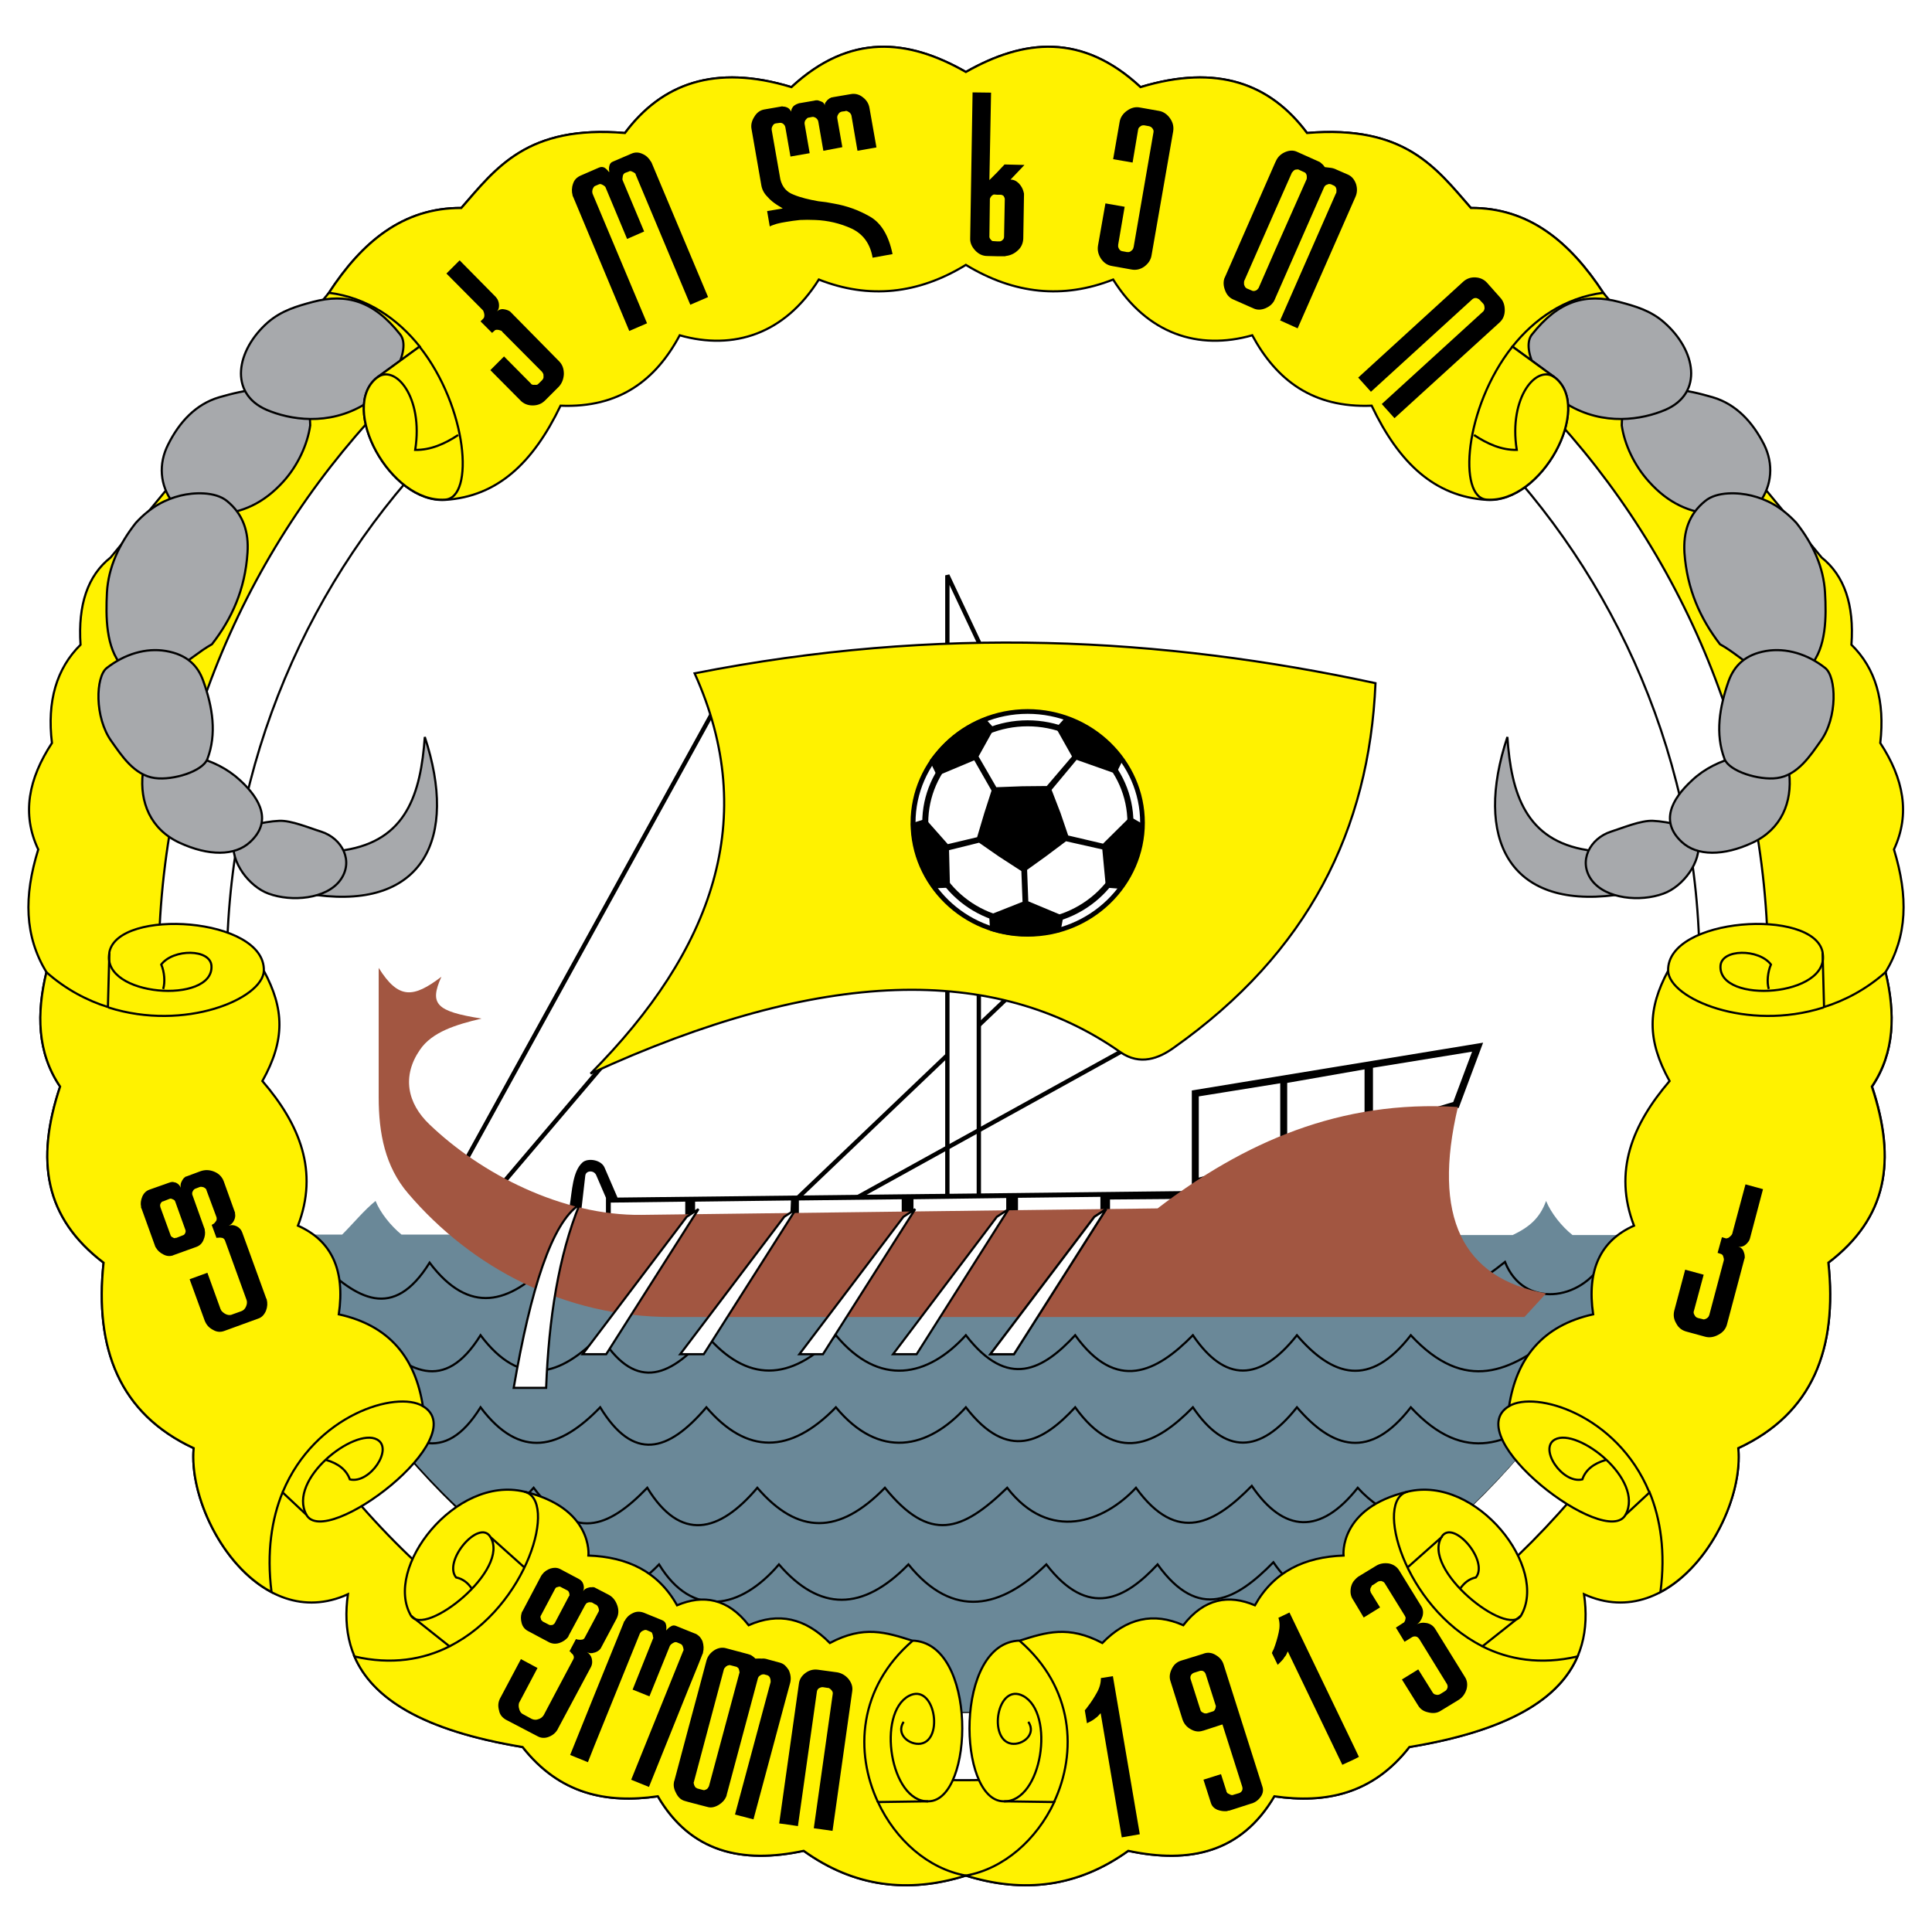 <?xml version="1.0" encoding="utf-8"?>
<!-- Generator: Adobe Illustrator 13.0.0, SVG Export Plug-In . SVG Version: 6.00 Build 14948)  -->
<!DOCTYPE svg PUBLIC "-//W3C//DTD SVG 1.0//EN" "http://www.w3.org/TR/2001/REC-SVG-20010904/DTD/svg10.dtd">
<svg version="1.0" id="Layer_1" xmlns="http://www.w3.org/2000/svg" xmlns:xlink="http://www.w3.org/1999/xlink" x="0px" y="0px"
	 width="192.756px" height="192.756px" viewBox="0 0 192.756 192.756" enable-background="new 0 0 192.756 192.756"
	 xml:space="preserve">
<g>
	<polygon fill-rule="evenodd" clip-rule="evenodd" fill="#FFFFFF" points="0,0 192.756,0 192.756,192.756 0,192.756 0,0 	"/>
	
		<path fill-rule="evenodd" clip-rule="evenodd" fill="#FFF200" stroke="#000000" stroke-width="0.216" stroke-miterlimit="2.613" d="
		M96.364,187.127c5.752,1.797,11.17,1.15,16.203-2.469c6.185,1.318,11.29,0.143,14.574-5.441c5.129,0.742,9.804-0.217,13.472-4.914
		c14.598-2.422,18.457-8.102,17.426-15.246c8.869,4.051,16.036-7.742,15.389-14.574c7.431-3.451,9.9-9.947,8.989-18.504
		c5.873-4.482,6.808-10.164,4.362-17.57c2.277-3.404,2.325-7.312,1.343-11.411c2.181-3.619,2.277-7.526,0.839-12.249
		c1.653-3.548,0.958-7.071-1.366-10.619c0.479-4.171-0.456-7.431-2.877-9.805c0.288-4.002-0.719-6.903-2.972-8.701l-21.789-26.416
		c-3.308-5.034-7.383-8.485-13.208-8.461c-3.476-3.979-6.567-8.294-16.348-7.479c-3.667-4.914-8.94-6.903-16.611-4.578
		c-5.801-5.394-11.602-4.818-17.426-1.51c-5.777-3.308-11.578-3.883-17.403,1.51c-7.646-2.325-12.944-0.335-16.611,4.578
		c-9.756-0.815-12.848,3.5-16.324,7.479c-5.849-0.024-9.923,3.428-13.208,8.461L11.03,55.625c-2.277,1.798-3.26,4.698-2.996,8.701
		c-2.397,2.374-3.356,5.634-2.852,9.805c-2.325,3.547-3.045,7.071-1.367,10.619c-1.462,4.722-1.366,8.629,0.815,12.249
		c-0.983,4.098-0.935,8.006,1.366,11.411c-2.469,7.406-1.534,13.088,4.338,17.57c-0.911,8.557,1.583,15.053,8.989,18.504
		c-0.647,6.832,6.52,18.625,15.389,14.574c-1.007,7.145,2.853,12.824,17.426,15.246c3.692,4.697,8.366,5.656,13.496,4.914
		c3.26,5.584,8.39,6.76,14.55,5.441C85.218,188.277,90.635,188.924,96.364,187.127L96.364,187.127z"/>
	
		<path fill-rule="evenodd" clip-rule="evenodd" fill="#FFFFFF" stroke="#000000" stroke-width="0.216" stroke-miterlimit="2.613" d="
		M96.1,15.475c44.225,0,80.3,36.435,80.3,81.092c0,44.633-36.075,81.043-80.3,81.043c-44.201,0-80.276-36.41-80.276-81.043
		C15.824,51.91,51.899,15.475,96.1,15.475L96.1,15.475z"/>
	
		<path fill-rule="evenodd" clip-rule="evenodd" fill="#FFFFFF" stroke="#000000" stroke-width="0.216" stroke-miterlimit="2.613" d="
		M96.1,22.306c40.461,0,73.468,33.343,73.468,74.26c0,40.869-33.007,74.236-73.468,74.236s-73.468-33.367-73.468-74.236
		C22.632,55.649,55.639,22.306,96.1,22.306L96.1,22.306z"/>
	<path fill="none" stroke="#000000" stroke-width="0.432" stroke-miterlimit="2.613" d="M46.17,116.318l25.672-46.575
		 M49.311,119.051l13.136-15.461 M101.589,98.531l-25.432,24.258"/>
	<path fill-rule="evenodd" clip-rule="evenodd" fill="#6A8898" d="M164.703,123.221c-10.619,28.43-38.473,47.582-68.603,47.582
		c-30.106,0-57.672-19.201-68.579-47.629h6.616c1.126-1.127,2.181-2.422,3.332-3.357c0.48,1.199,1.535,2.494,2.589,3.357
		l110.862,0.047c1.654-0.791,2.709-1.678,3.332-3.404c0.503,1.225,1.558,2.543,2.637,3.404H164.703L164.703,123.221z"/>
	<path fill="none" stroke="#000000" stroke-width="0.216" stroke-miterlimit="2.613" d="M36.966,140.408
		c3.667,3.547,7.311,5.896,10.979,0c3.979,5.297,7.958,4.123,11.937,0c3.308,5.418,6.759,4.506,10.595,0
		c4.027,4.697,8.342,4.697,12.92,0c4.338,5.225,9.181,4.17,12.968,0c4.219,5.465,7.718,3.428,10.906,0
		c4.123,5.729,8.126,3.691,11.745,0c3.188,4.697,6.663,4.697,10.379,0c3.548,4.123,7.263,5.297,11.362,0
		c5.465,5.896,10.043,3.547,14.478,0 M46.65,151.219c1.894,0.408,4.267-0.119,6.592-2.781c3.979,5.299,7.359,4.123,11.338,0
		c3.308,5.418,7.167,4.508,10.978,0c4.051,4.699,8.15,4.699,12.729,0c4.482,5.537,7.694,4.363,12.2,0
		c4.219,5.467,9.66,3.428,12.849,0c4.146,5.73,7.934,3.5,11.554-0.191c3.188,4.699,6.854,4.891,10.57,0.191
		c2.589,2.854,6.4,4.291,9.756,3.141 M52.834,156.084c3.979,5.273,8.941,4.1,12.92,0c3.308,5.418,8.126,4.482,11.961,0
		c4.051,4.699,8.341,4.699,12.919,0c4.482,5.537,9.276,4.363,13.759,0c4.219,5.467,7.91,3.428,11.099,0
		c4.123,5.73,7.91,3.5,11.554-0.215c3.188,4.697,7.814,4.914,11.554,0.215"/>
	
		<polygon fill-rule="evenodd" clip-rule="evenodd" fill="#FFFFFF" stroke="#000000" stroke-width="0.432" stroke-miterlimit="2.613" points="
		94.518,57.399 97.658,64.062 97.658,127.08 94.518,127.08 94.518,57.399 	"/>
	
		<line fill="none" stroke="#000000" stroke-width="0.432" stroke-miterlimit="2.613" x1="80.256" y1="122.383" x2="113.91" y2="103.781"/>
	<path fill="none" stroke="#000000" stroke-width="0.216" stroke-miterlimit="2.613" d="M31.884,125.979
		c3.667,3.523,7.311,5.896,10.978,0c3.979,5.273,7.958,4.098,11.938,0c3.284,5.416,6.759,4.506,10.571,0
		c4.051,4.697,8.365,4.697,12.92,0c4.338,5.225,9.205,4.17,13.016,0c4.194,5.465,7.695,3.428,10.859,0
		c4.146,5.729,8.125,3.691,11.745,0c3.212,4.697,6.663,4.697,10.379,0c3.571,4.098,7.287,5.273,11.362,0
		c5.489,5.896,10.067,3.475,14.501-0.072c1.87,4.697,7.6,3.859,9.78,0 M155.234,133.217c-4.435,3.547-9.013,5.896-14.478,0
		c-4.1,5.297-7.814,4.123-11.362,0c-3.716,4.699-7.19,4.699-10.379,0c-3.619,3.691-7.622,5.729-11.745,0
		c-3.188,3.428-6.688,5.465-10.906,0c-3.788,4.172-8.63,5.227-12.968,0c-4.578,4.699-8.893,4.699-12.92,0
		c-3.835,4.506-7.287,5.418-10.595,0c-3.979,4.123-7.958,5.297-11.937,0c-3.667,5.896-7.312,3.547-10.979,0"/>
	<path fill-rule="evenodd" clip-rule="evenodd" d="M141.955,105.123l5.849-0.959l-2.349,6.281l-3.5,1.031v-0.504l3.116-0.936
		l1.966-5.248l-5.082,0.838V105.123L141.955,105.123z M132.295,106.705l9.66-1.582v0.504l-5.082,0.814v6.018l5.082-1.486v0.504
		l-9.66,2.875v-0.551l3.955-1.174v-6.064l-3.955,0.695V106.705L132.295,106.705z M123.666,108.119l8.629-1.414v0.553l-3.979,0.693
		V115l3.979-1.199v0.551l-8.629,2.541v-0.479l4.171-1.199v-7.264l-4.171,0.672V108.119L123.666,108.119z M119.016,108.887
		l4.65-0.768v0.504l-4.171,0.672v8.342l4.171-1.223v0.479l-4.65,1.391V108.887L119.016,108.887z"/>
	<path fill="none" stroke="#000000" stroke-width="0.216" stroke-miterlimit="2.613" d="M119.016,108.887l28.788-4.723
		l-2.349,6.281l-26.439,7.838V108.887L119.016,108.887z M127.837,107.951v7.264l-8.342,2.422v-8.342L127.837,107.951
		L127.837,107.951z M136.25,106.562v6.064L128.316,115v-7.049L136.25,106.562L136.25,106.562z M147.037,104.789l-1.966,5.248
		l-8.198,2.422v-6.018L147.037,104.789L147.037,104.789z"/>
	
		<path fill-rule="evenodd" clip-rule="evenodd" fill="#FFF200" stroke="#000000" stroke-width="0.216" stroke-miterlimit="2.613" d="
		M42.191,140.289c5.153,3.066-9.732,14.357-11.625,10.834l-2.374-2.229c-1.078,2.637-1.605,5.943-1.103,9.947
		c-4.962-2.613-8.198-9.66-7.766-14.359c-7.407-3.451-9.9-9.947-8.989-18.504c-5.872-4.482-6.807-10.164-4.338-17.57
		c-2.301-3.404-2.349-7.312-1.366-11.411c1.942,1.725,4.075,2.829,6.136,3.475l0.144-5.464c0.863-4.458,15.581-3.5,15.413,1.846
		c2.038,3.787,2.157,6.88-0.144,11.001c3.739,4.34,5.633,9.014,3.547,14.432c3.356,1.486,4.722,4.434,4.075,8.844
		C38.931,132.258,41.448,135.543,42.191,140.289L42.191,140.289z"/>
	
		<path fill-rule="evenodd" clip-rule="evenodd" fill="#FFF200" stroke="#000000" stroke-width="0.216" stroke-miterlimit="2.613" d="
		M87.591,179.791c1.75,3.764,5.01,6.664,8.773,7.336c-5.729,1.797-11.146,1.15-16.18-2.469c-6.16,1.318-11.29,0.143-14.55-5.441
		c-5.13,0.742-9.804-0.217-13.496-4.914c-10.02-1.654-14.981-4.867-16.779-9.037c3.691,0.863,6.879,0.311,9.492-1.008l-3.835-3.043
		c-2.804-4.746,4.411-14.047,11.29-12.393c6.903,1.629,6.4,6.375,6.4,6.375c3.883,0.145,6.952,1.582,8.845,4.963
		c2.613-1.104,5.058-0.695,7.143,1.988c2.972-1.318,5.657-0.719,8.102,1.775c3.379-1.799,5.633-1.055,8.198-0.24
		c6.568,0.143,6.208,15.939,1.654,16.035L87.591,179.791L87.591,179.791z"/>
	<path fill="none" stroke="#000000" stroke-width="0.216" stroke-miterlimit="2.613" d="M87.591,179.791
		c-2.325-4.961-1.965-11.41,3.452-16.084 M92.601,179.719c-3.787,0.072-5.154-8.797-1.917-10.521
		c2.564-1.344,3.523,4.387,1.174,4.77c-1.126,0.168-2.517-0.936-1.702-2.182 M44.876,164.234
		c7.791-3.932,10.811-14.621,7.431-15.412 M47.057,158.482c-0.383-0.576-0.887-0.959-1.558-1.104
		c-1.318-1.654,2.277-5.824,3.404-4.074c2.133,3.283-6.568,10.115-7.886,7.887 M48.879,153.305l3.428,3.068 M30.566,151.123
		c-1.894-3.523,4.818-8.725,7.047-7.504c1.678,0.889-0.719,4.459-2.709,3.98c-0.336-0.936-1.126-1.582-2.373-1.941 M28.216,148.846
		c3.212-7.719,11.362-10.139,13.975-8.557 M10.91,95.08c-0.815,4.363,10.403,5.154,10.188,1.294
		c-0.096-1.726-3.812-1.726-5.01-0.144c0.312,0.719,0.407,1.75,0.191,2.445 M10.838,100.521c7.623,2.42,15.389-0.887,15.485-3.667"
		/>
	
		<path fill-rule="evenodd" clip-rule="evenodd" fill="#FFF200" stroke="#000000" stroke-width="0.216" stroke-miterlimit="2.613" d="
		M150.561,140.289c-5.13,3.066,9.731,14.357,11.625,10.834l2.397-2.229c1.078,2.637,1.605,5.943,1.078,9.947
		c4.962-2.613,8.223-9.66,7.767-14.359c7.431-3.451,9.9-9.947,8.989-18.504c5.873-4.482,6.808-10.164,4.338-17.57
		c2.302-3.404,2.35-7.312,1.367-11.411c-1.942,1.725-4.075,2.829-6.137,3.475l-0.144-5.464c-0.863-4.458-15.558-3.5-15.413,1.846
		c-2.037,3.787-2.134,6.88,0.144,11.001c-3.715,4.34-5.633,9.014-3.548,14.432c-3.355,1.486-4.722,4.434-4.075,8.844
		C153.844,132.258,151.304,135.543,150.561,140.289L150.561,140.289z"/>
	
		<path fill-rule="evenodd" clip-rule="evenodd" fill="#FFF200" stroke="#000000" stroke-width="0.216" stroke-miterlimit="2.613" d="
		M105.185,179.791c-1.773,3.764-5.033,6.664-8.82,7.336c5.752,1.797,11.17,1.15,16.203-2.469c6.161,1.318,11.29,0.143,14.574-5.441
		c5.129,0.742,9.804-0.217,13.472-4.914c10.019-1.654,14.981-4.867,16.778-9.037c-3.691,0.863-6.879,0.311-9.492-1.008l3.835-3.043
		c2.829-4.746-4.386-14.047-11.289-12.393c-6.903,1.629-6.4,6.375-6.4,6.375c-3.884,0.145-6.951,1.582-8.845,4.963
		c-2.613-1.104-5.058-0.695-7.144,1.988c-2.973-1.318-5.656-0.719-8.078,1.775c-3.38-1.799-5.656-1.055-8.222-0.24
		c-6.592,0.143-6.232,15.939-1.654,16.035L105.185,179.791L105.185,179.791z"/>
	<path fill="none" stroke="#000000" stroke-width="0.216" stroke-miterlimit="2.613" d="M105.161,179.791
		c2.325-4.961,1.965-11.41-3.428-16.084 M100.175,179.719c3.787,0.072,5.13-8.797,1.894-10.521c-2.589-1.344-3.523,4.387-1.15,4.77
		c1.103,0.168,2.517-0.936,1.678-2.182 M147.876,164.234c-7.79-3.932-10.811-14.621-7.431-15.412 M145.694,158.482
		c0.407-0.576,0.887-0.959,1.558-1.104c1.318-1.654-2.276-5.824-3.403-4.074c-2.109,3.283,6.568,10.115,7.886,7.887
		 M143.896,153.305l-3.451,3.068 M162.186,151.123c1.894-3.523-4.817-8.725-7.047-7.504c-1.654,0.889,0.743,4.459,2.732,3.98
		c0.312-0.936,1.103-1.582,2.35-1.941 M164.535,148.846c-3.212-7.719-11.338-10.139-13.975-8.557 M181.842,95.08
		c0.814,4.363-10.403,5.154-10.188,1.294c0.096-1.726,3.835-1.726,5.033-0.144c-0.312,0.719-0.431,1.75-0.215,2.445
		 M181.913,100.521c-7.622,2.42-15.389-0.887-15.484-3.667"/>
	<path fill-rule="evenodd" clip-rule="evenodd" d="M60.457,119.506l-0.982-2.277c-0.24-0.504-1.007-0.455-1.079,0.049l-0.383,3.33
		l-1.175-0.311c0.24-1.463,0.288-3.428,1.271-4.314c0.527-0.48,1.87-0.287,2.206,0.504l1.294,2.996l58.536-0.672v3.619H60.457
		V119.506L60.457,119.506z"/>
	<polygon fill-rule="evenodd" clip-rule="evenodd" fill="#FFFFFF" points="68.367,121.951 60.936,121.951 60.936,119.984 
		68.367,119.889 68.367,121.951 	"/>
	<polygon fill-rule="evenodd" clip-rule="evenodd" fill="#FFFFFF" points="78.818,121.951 69.35,121.951 69.35,119.889 
		78.914,119.77 78.818,121.951 	"/>
	<polygon fill-rule="evenodd" clip-rule="evenodd" fill="#FFFFFF" points="119.639,119.602 119.639,121.951 110.746,121.951 
		110.746,119.674 119.639,119.602 	"/>
	<polygon fill-rule="evenodd" clip-rule="evenodd" fill="#FFFFFF" points="109.787,121.951 101.565,121.951 101.565,119.506 
		109.787,119.41 109.787,121.951 	"/>
	<polygon fill-rule="evenodd" clip-rule="evenodd" fill="#FFFFFF" points="100.391,121.855 91.138,121.951 91.138,119.65 
		100.391,119.529 100.391,121.855 	"/>
	<polygon fill-rule="evenodd" clip-rule="evenodd" fill="#FFFFFF" points="89.964,121.951 79.705,121.951 79.705,119.77 
		89.964,119.65 89.964,121.951 	"/>
	<path fill-rule="evenodd" clip-rule="evenodd" fill="#A25641" d="M37.781,96.566c1.989,3.188,3.476,2.996,6.256,0.887
		c-1.223,2.732-0.527,3.451,4.003,4.17c-2.517,0.6-4.938,1.318-6.161,3.141c-1.773,2.59-1.27,5.297,0.983,7.432
		c5.13,4.914,13.208,9.109,21.142,9.012l51.488-0.646c8.604-6.568,18.193-10.859,29.963-10.115
		c-2.565,10.906,0.383,17.09,8.797,18.602l-2.157,2.348H66.953c-10.595,0-19.896-4.889-26.248-12.344
		c-2.277-2.662-2.924-5.969-2.924-9.588V96.566L37.781,96.566z"/>
	
		<path fill-rule="evenodd" clip-rule="evenodd" fill="#A7A9AC" stroke="#000000" stroke-width="0.216" stroke-miterlimit="2.613" d="
		M21.865,39.637c-2.349,0.695-3.979,2.493-5.082,4.698c-1.007,1.965-0.815,4.099,0.432,5.777c0.983,1.366,3.02,1.247,4.339,1.198
		c2.588-0.096,4.77-1.126,6.688-3.236c1.486-1.63,2.445-3.763,2.708-5.633c-0.024-1.174-0.192-2.42-1.223-2.924
		C27.282,38.318,24.525,38.87,21.865,39.637L21.865,39.637z"/>
	
		<path fill-rule="evenodd" clip-rule="evenodd" fill="#A7A9AC" stroke="#000000" stroke-width="0.216" stroke-miterlimit="2.613" d="
		M26.73,32.158c-3.164,2.781-3.931,7.071-0.144,8.726c2.301,0.982,6.16,1.654,9.804-0.552c2.541-1.558,4.698-5.465,3.547-6.951
		c-2.661-3.38-5.37-4.147-8.725-3.26C29.607,30.552,28.097,30.983,26.73,32.158L26.73,32.158z"/>
	
		<path fill-rule="evenodd" clip-rule="evenodd" fill="#A7A9AC" stroke="#000000" stroke-width="0.216" stroke-miterlimit="2.613" d="
		M12.181,66.459c-1.63-1.822-1.63-4.962-1.51-7.359c0.144-2.493,1.199-4.794,2.876-6.927c1.486-1.63,3.02-2.373,4.482-2.732
		c1.27-0.312,3.428-0.432,4.626,0.551c1.606,1.318,2.182,3.068,2.038,5.153c-0.239,3.667-1.558,6.568-3.548,9.132
		c-1.294,0.72-2.349,1.726-3.667,2.445C16.04,67.179,13.69,68.137,12.181,66.459L12.181,66.459z"/>
	
		<path fill-rule="evenodd" clip-rule="evenodd" fill="#A7A9AC" stroke="#000000" stroke-width="0.216" stroke-miterlimit="2.613" d="
		M34.353,84.821c6.184-0.959,7.623-5.609,8.03-11.29c3.332,10.091-0.144,17.139-10.762,15.772
		C30.925,89.208,32.555,85.108,34.353,84.821L34.353,84.821z"/>
	
		<path fill-rule="evenodd" clip-rule="evenodd" fill="#A7A9AC" stroke="#000000" stroke-width="0.216" stroke-miterlimit="2.613" d="
		M23.327,83.934c-0.359,2.038,1.534,4.531,3.476,5.226c2.277,0.839,5.753,0.551,7.143-1.343c1.39-1.894,0.192-4.17-1.894-4.842
		c-1.174-0.36-3.02-1.15-4.219-1.079C26.347,81.968,23.59,82.472,23.327,83.934L23.327,83.934z"/>
	
		<path fill-rule="evenodd" clip-rule="evenodd" fill="#A7A9AC" stroke="#000000" stroke-width="0.216" stroke-miterlimit="2.613" d="
		M14.242,77.15c-0.312,2.877,0.767,5.585,3.667,6.928c2.9,1.343,5.537,1.343,7.047-0.072c2.181-2.014,1.079-4.243-1.006-6.16
		c-1.271-1.175-2.781-1.894-4.411-2.326L14.242,77.15L14.242,77.15z"/>
	
		<path fill-rule="evenodd" clip-rule="evenodd" fill="#A7A9AC" stroke="#000000" stroke-width="0.216" stroke-miterlimit="2.613" d="
		M10.646,66.651c-1.103,0.863-1.247,4.914,0.479,7.311c0.958,1.342,2.253,3.403,4.338,3.667c1.822,0.24,4.746-0.671,5.226-1.894
		c0.959-2.517,0.527-5.202-0.408-7.791c-0.527-1.51-1.606-2.636-3.739-2.996C14.553,64.614,12.42,65.261,10.646,66.651
		L10.646,66.651z"/>
	
		<path fill-rule="evenodd" clip-rule="evenodd" fill="#A7A9AC" stroke="#000000" stroke-width="0.216" stroke-miterlimit="2.613" d="
		M170.887,39.637c2.35,0.695,3.979,2.493,5.106,4.698c0.982,1.965,0.791,4.099-0.432,5.777c-1.007,1.366-3.045,1.247-4.362,1.198
		c-2.589-0.096-4.771-1.126-6.664-3.236c-1.486-1.63-2.469-3.763-2.732-5.633c0.023-1.174,0.191-2.42,1.222-2.924
		C165.47,38.318,168.25,38.87,170.887,39.637L170.887,39.637z"/>
	
		<path fill-rule="evenodd" clip-rule="evenodd" fill="#A7A9AC" stroke="#000000" stroke-width="0.216" stroke-miterlimit="2.613" d="
		M166.021,32.158c3.188,2.781,3.955,7.071,0.144,8.726c-2.301,0.982-6.16,1.654-9.804-0.552c-2.541-1.558-4.698-5.465-3.523-6.951
		c2.66-3.38,5.345-4.147,8.701-3.26C163.169,30.552,164.679,30.983,166.021,32.158L166.021,32.158z"/>
	
		<path fill-rule="evenodd" clip-rule="evenodd" fill="#A7A9AC" stroke="#000000" stroke-width="0.216" stroke-miterlimit="2.613" d="
		M180.595,66.459c1.63-1.822,1.63-4.962,1.486-7.359c-0.144-2.493-1.175-4.794-2.853-6.927c-1.51-1.63-3.02-2.373-4.506-2.732
		c-1.271-0.312-3.428-0.432-4.603,0.551c-1.63,1.318-2.182,3.068-2.062,5.153c0.264,3.667,1.582,6.568,3.548,9.132
		c1.318,0.72,2.349,1.726,3.667,2.445C176.736,67.179,179.061,68.137,180.595,66.459L180.595,66.459z"/>
	
		<path fill-rule="evenodd" clip-rule="evenodd" fill="#A7A9AC" stroke="#000000" stroke-width="0.216" stroke-miterlimit="2.613" d="
		M158.398,84.821c-6.16-0.959-7.622-5.609-8.006-11.29c-3.355,10.091,0.12,17.139,10.738,15.772
		C161.851,89.208,160.221,85.108,158.398,84.821L158.398,84.821z"/>
	
		<path fill-rule="evenodd" clip-rule="evenodd" fill="#A7A9AC" stroke="#000000" stroke-width="0.216" stroke-miterlimit="2.613" d="
		M169.425,83.934c0.359,2.038-1.51,4.531-3.476,5.226c-2.277,0.839-5.729,0.551-7.144-1.343c-1.39-1.894-0.167-4.17,1.918-4.842
		c1.15-0.36,2.996-1.15,4.219-1.079C166.404,81.968,169.161,82.472,169.425,83.934L169.425,83.934z"/>
	
		<path fill-rule="evenodd" clip-rule="evenodd" fill="#A7A9AC" stroke="#000000" stroke-width="0.216" stroke-miterlimit="2.613" d="
		M178.51,77.15c0.312,2.877-0.768,5.585-3.668,6.928c-2.876,1.343-5.537,1.343-7.047-0.072c-2.182-2.014-1.055-4.243,1.03-6.16
		c1.247-1.175,2.781-1.894,4.388-2.326L178.51,77.15L178.51,77.15z"/>
	
		<path fill-rule="evenodd" clip-rule="evenodd" fill="#A7A9AC" stroke="#000000" stroke-width="0.216" stroke-miterlimit="2.613" d="
		M182.105,66.651c1.103,0.863,1.271,4.914-0.479,7.311c-0.959,1.342-2.253,3.403-4.339,3.667c-1.798,0.24-4.746-0.671-5.226-1.894
		c-0.959-2.517-0.503-5.202,0.407-7.791c0.552-1.51,1.631-2.636,3.74-2.996C178.223,64.614,180.355,65.261,182.105,66.651
		L182.105,66.651z"/>
	
		<path fill-rule="evenodd" clip-rule="evenodd" fill="#FFF200" stroke="#000000" stroke-width="0.216" stroke-miterlimit="2.613" d="
		M148.331,49.872c-5.201-0.335-8.749-3.667-11.481-9.396c-5.849,0.24-9.492-2.541-11.913-7.023
		c-5.394,1.534-10.476-0.144-13.879-5.562c-4.986,1.965-9.876,1.462-14.693-1.462c-4.771,2.924-9.684,3.427-14.67,1.462
		c-3.403,5.417-8.485,7.095-13.878,5.562c-2.397,4.482-6.041,7.263-11.889,7.023c-2.757,5.729-6.304,9.061-11.506,9.396
		c-5.489,0.36-10.619-9.204-6.807-12.201l4.266-3.092c-2.181-2.733-5.177-4.866-9.061-5.37c3.284-5.034,7.358-8.485,13.208-8.461
		c3.476-3.979,6.568-8.294,16.324-7.479c3.667-4.914,8.964-6.903,16.611-4.578c5.825-5.394,11.625-4.818,17.403-1.51
		c5.824-3.308,11.625-3.883,17.426,1.51c7.671-2.325,12.944-0.335,16.611,4.578c9.78-0.815,12.872,3.5,16.348,7.479
		c5.825-0.024,9.9,3.428,13.208,8.461c-3.884,0.503-6.88,2.637-9.062,5.37l4.243,3.092C158.949,40.667,153.82,50.231,148.331,49.872
		L148.331,49.872z"/>
	
		<path fill-rule="evenodd" clip-rule="evenodd" fill="#FFF200" stroke="#000000" stroke-width="0.216" stroke-miterlimit="2.613" d="
		M148.331,49.848c-2.9-0.192-2.253-9.181,2.564-15.269l4.243,3.092C158.949,40.667,153.82,50.231,148.331,49.848L148.331,49.848z"/>
	<path fill="none" stroke="#000000" stroke-width="0.216" stroke-miterlimit="2.613" d="M155.139,37.671
		c-1.773-1.39-4.65,1.918-3.812,7.215c-1.534,0.024-2.924-0.599-4.267-1.486"/>
	
		<path fill-rule="evenodd" clip-rule="evenodd" fill="#FFF200" stroke="#000000" stroke-width="0.216" stroke-miterlimit="2.613" d="
		M44.42,49.848c2.924-0.192,2.253-9.181-2.565-15.269l-4.242,3.092C33.802,40.667,38.931,50.231,44.42,49.848L44.42,49.848z"/>
	<path fill="none" stroke="#000000" stroke-width="0.216" stroke-miterlimit="2.613" d="M37.613,37.671
		c1.797-1.39,4.65,1.918,3.811,7.215c1.534,0.024,2.948-0.599,4.291-1.486"/>
	
		<path fill-rule="evenodd" clip-rule="evenodd" fill="#FFF200" stroke="#000000" stroke-width="0.216" stroke-miterlimit="2.613" d="
		M58.922,107.113c23.107-10.619,40.366-10.882,52.831-2.158c2.013,1.416,3.907,0.6,5.297-0.383
		c13.52-9.54,19.56-21.813,20.183-36.411c-21.237-4.578-43.601-5.777-67.931-0.982C75.821,81.609,71.171,94.792,58.922,107.113
		L58.922,107.113z"/>
	<path fill-rule="evenodd" clip-rule="evenodd" d="M102.524,70.75c6.448,0,11.697,5.106,11.697,11.338
		c0,6.256-5.249,11.362-11.697,11.362s-11.674-5.106-11.674-11.362C90.851,75.856,96.076,70.75,102.524,70.75L102.524,70.75z"/>
	
		<path fill-rule="evenodd" clip-rule="evenodd" fill="#FFFFFF" stroke="#000000" stroke-width="0.216" stroke-miterlimit="2.613" d="
		M102.524,71.11c6.256,0,11.338,4.938,11.338,10.978c0,6.065-5.082,11.003-11.338,11.003c-6.232,0-11.29-4.938-11.29-11.003
		C91.234,76.047,96.292,71.11,102.524,71.11L102.524,71.11z"/>
	<path fill-rule="evenodd" clip-rule="evenodd" stroke="#000000" stroke-width="0.216" stroke-miterlimit="2.613" d="
		M102.524,71.973c5.752,0,10.451,4.555,10.451,10.115c0,5.585-4.699,10.14-10.451,10.14c-5.753,0-10.403-4.554-10.403-10.14
		C92.121,76.527,96.771,71.973,102.524,71.973L102.524,71.973z"/>
	
		<path fill-rule="evenodd" clip-rule="evenodd" fill="#FFFFFF" stroke="#000000" stroke-width="0.216" stroke-miterlimit="2.613" d="
		M102.524,72.356c5.537,0,10.067,4.363,10.067,9.732c0,5.37-4.53,9.756-10.067,9.756s-10.02-4.387-10.02-9.756
		C92.505,76.719,96.987,72.356,102.524,72.356L102.524,72.356z"/>
	<path fill-rule="evenodd" clip-rule="evenodd" d="M93.032,88.632l1.75-0.072l-0.096-3.739l2.996-0.743l1.965,1.366l2.254,1.462
		l0.119,3.068l-3.332,1.318l0.096,1.558c2.182,0.671,4.291,0.767,7.023,0.12l0.288-1.582l-3.5-1.462l-0.12-3.14l1.87-1.343
		l2.014-1.51l3.619,0.815l0.359,3.811l1.534,0.12c1.559-2.253,2.062-4.243,2.182-6.448l-1.294-0.743l-2.709,2.685l-3.476-0.815
		l-0.768-2.253l-0.887-2.301l2.493-2.996l3.932,1.39l0.719-1.438c-1.654-2.182-3.619-3.38-5.729-4.219l-0.983,1.079l1.605,2.853
		l-2.517,2.948l-2.444,0.024l-2.589,0.096l-1.774-3.068l1.559-2.805l-0.982-1.078c-2.11,0.838-3.812,2.085-5.466,4.291l0.743,1.534
		l3.715-1.558l1.726,3.02l-0.719,2.229l-0.72,2.421l-2.924,0.695l-2.229-2.517l-1.462,0.456
		C90.971,84.389,91.474,86.379,93.032,88.632L93.032,88.632z"/>
	
		<polygon fill-rule="evenodd" clip-rule="evenodd" fill="#FFFFFF" stroke="#000000" stroke-width="0.216" stroke-miterlimit="2.613" points="
		68.511,121.4 58.131,135.111 60.48,135.111 69.686,120.633 68.511,121.4 	"/>
	
		<polygon fill-rule="evenodd" clip-rule="evenodd" fill="#FFFFFF" stroke="#000000" stroke-width="0.216" stroke-miterlimit="2.613" points="
		78.243,121.4 67.863,135.111 70.212,135.111 79.417,120.633 78.243,121.4 	"/>
	
		<polygon fill-rule="evenodd" clip-rule="evenodd" fill="#FFFFFF" stroke="#000000" stroke-width="0.216" stroke-miterlimit="2.613" points="
		90.132,121.4 79.752,135.111 82.102,135.111 91.306,120.633 90.132,121.4 	"/>
	
		<polygon fill-rule="evenodd" clip-rule="evenodd" fill="#FFFFFF" stroke="#000000" stroke-width="0.216" stroke-miterlimit="2.613" points="
		109.188,121.4 98.809,135.111 101.158,135.111 110.362,120.633 109.188,121.4 	"/>
	
		<polygon fill-rule="evenodd" clip-rule="evenodd" fill="#FFFFFF" stroke="#000000" stroke-width="0.216" stroke-miterlimit="2.613" points="
		99.456,121.4 89.101,135.111 91.45,135.111 100.63,120.633 99.456,121.4 	"/>
	
		<path fill-rule="evenodd" clip-rule="evenodd" fill="#FFFFFF" stroke="#000000" stroke-width="0.216" stroke-miterlimit="2.613" d="
		M51.252,138.467h3.236c0.264-6.951,1.247-13.16,3.332-18.289C55.063,121.975,52.954,128.566,51.252,138.467L51.252,138.467z"/>
	
		<polygon fill-rule="evenodd" clip-rule="evenodd" fill="#FFFFFF" stroke="#000000" stroke-width="0.216" stroke-miterlimit="2.613" points="
		109.188,121.4 98.809,135.111 101.158,135.111 110.362,120.633 109.188,121.4 	"/>
	<path fill-rule="evenodd" clip-rule="evenodd" d="M50.988,31.175c-0.024-0.024-0.048-0.048-0.096-0.096
		c-0.048-0.024-0.072-0.048-0.12-0.072c-0.192-0.096-0.383-0.144-0.623-0.168c-0.24,0-0.432,0.096-0.575,0.24
		c0.144-0.144,0.215-0.335,0.215-0.575s-0.048-0.432-0.144-0.623c-0.024-0.048-0.072-0.096-0.096-0.144
		c-0.023-0.048-0.072-0.072-0.096-0.12l-3.595-3.644l-1.319,1.318l3.62,3.644c0.024,0.024,0.048,0.072,0.072,0.096
		c0,0.048,0.024,0.096,0.048,0.144c0.024,0.096,0.048,0.191,0.048,0.288c0,0.12-0.024,0.215-0.072,0.288h-0.024
		c0,0.024,0,0.024-0.024,0.048l-0.264,0.264l1.15,1.15l0.216-0.192c0.072-0.096,0.167-0.12,0.288-0.12
		c0.12,0,0.24,0.024,0.335,0.072c0.024,0,0.072,0.024,0.12,0.048c0.024,0.024,0.048,0.048,0.048,0.072l4.003,4.027v0.024
		c0.023,0,0.023,0.024,0.023,0.024c0.072,0.096,0.121,0.215,0.096,0.335c0.024,0.144,0,0.264-0.072,0.335v0.024
		c-0.024,0-0.024,0-0.024,0.024l-0.383,0.384h-0.024c0,0.024,0,0.024-0.024,0.047c-0.072,0.072-0.192,0.096-0.336,0.072
		c-0.144,0.024-0.264,0-0.36-0.072c0-0.023,0-0.023-0.024-0.047l-2.685-2.709l-1.366,1.367l2.997,3.02
		c0.312,0.335,0.743,0.503,1.222,0.503c0.503,0,0.911-0.168,1.247-0.503l1.366-1.366c0.312-0.335,0.479-0.767,0.503-1.271
		c0-0.527-0.144-0.935-0.479-1.271L50.988,31.175L50.988,31.175z"/>
	<path fill-rule="evenodd" clip-rule="evenodd" d="M64.987,16.194c0-0.024-0.024-0.072-0.048-0.072
		c-0.191-0.335-0.455-0.599-0.838-0.767c-0.36-0.167-0.719-0.191-1.103-0.024l-1.846,0.791c-0.191,0.072-0.312,0.216-0.359,0.432
		c-0.048,0.191-0.048,0.383,0,0.575l-0.024,0.024h-0.024c-0.12-0.168-0.24-0.288-0.407-0.408c-0.168-0.096-0.36-0.12-0.576-0.024
		l-1.822,0.792c-0.383,0.167-0.647,0.431-0.767,0.814c-0.144,0.408-0.144,0.791-0.048,1.151c0,0.024,0,0.048,0.024,0.096
		c0.024,0.024,0.024,0.072,0.047,0.096l5.585,13.351l1.774-0.767L59.114,19.31c0-0.024,0-0.072-0.024-0.12c0-0.024,0-0.072,0-0.096
		c0-0.096,0.024-0.216,0.096-0.336c0.047-0.096,0.12-0.192,0.215-0.216l0.336-0.144c0.095-0.048,0.191-0.048,0.287,0
		c0.12,0.048,0.192,0.096,0.288,0.167c0.024,0.024,0.047,0.048,0.072,0.072c0.024,0.048,0.048,0.072,0.048,0.096l2.133,5.106
		l1.702-0.743l-2.133-5.082c-0.024-0.024-0.024-0.072-0.024-0.096c-0.023-0.048-0.023-0.072,0-0.12c0-0.096,0.024-0.215,0.048-0.312
		c0.048-0.12,0.12-0.191,0.216-0.239l0.336-0.12c0.096-0.072,0.216-0.072,0.312-0.024c0.12,0.048,0.216,0.096,0.312,0.168
		c0.023,0.024,0.048,0.048,0.072,0.071c0,0.048,0.024,0.072,0.024,0.096l5.441,12.968l1.774-0.767L65.035,16.29
		C65.035,16.266,65.011,16.242,64.987,16.194L64.987,16.194z"/>
	<path fill-rule="evenodd" clip-rule="evenodd" d="M86.799,21.611c-1.126-0.647-2.325-1.079-3.571-1.294
		c-0.288-0.048-0.551-0.096-0.791-0.144c-0.264-0.024-0.527-0.072-0.792-0.096c-0.935-0.167-1.75-0.359-2.445-0.647
		c-0.719-0.263-1.15-0.767-1.342-1.534l-0.863-4.914c-0.024-0.144,0-0.288,0.096-0.431c0.072-0.144,0.168-0.216,0.312-0.24
		l0.359-0.048c0.121-0.024,0.264,0,0.384,0.096c0.12,0.096,0.191,0.216,0.216,0.383l0.503,2.876l1.918-0.335l-0.504-2.9
		c-0.024-0.12,0-0.264,0.072-0.384c0.096-0.12,0.168-0.216,0.288-0.264h0.023h0.024l0.359-0.071c0.024,0,0.024,0,0.072,0
		c0,0,0.024,0,0.048,0c0.096,0.023,0.216,0.071,0.312,0.167c0.096,0.096,0.144,0.192,0.167,0.312l0.503,2.9l1.894-0.359
		l-0.504-2.876c-0.023-0.144,0-0.264,0.096-0.408c0.072-0.12,0.167-0.216,0.288-0.24c0.024,0,0.024-0.024,0.048-0.024l0.383-0.048
		c0-0.024,0.024-0.024,0.024-0.024h0.024c0.12,0,0.216,0.072,0.335,0.144c0.12,0.096,0.192,0.215,0.216,0.335l0.6,3.5l1.893-0.335
		l-0.695-3.931c-0.072-0.432-0.288-0.791-0.671-1.079c-0.36-0.287-0.768-0.383-1.175-0.311l-1.822,0.311
		c-0.024,0.024-0.072,0.024-0.144,0.024c-0.048,0.024-0.096,0.072-0.144,0.072c-0.144,0.096-0.264,0.192-0.359,0.335
		c-0.12,0.12-0.168,0.264-0.144,0.408c-0.024-0.144-0.096-0.264-0.24-0.36c-0.144-0.072-0.312-0.12-0.456-0.167
		c-0.072,0-0.12,0-0.168,0c-0.072,0-0.12,0-0.144,0.024l-1.534,0.264c0,0-0.024,0-0.048,0c0,0.024-0.024,0.024-0.024,0.024
		c-0.192,0.048-0.359,0.144-0.503,0.264c-0.144,0.168-0.24,0.335-0.24,0.551c-0.072-0.144-0.167-0.288-0.336-0.383
		c-0.144-0.072-0.287-0.12-0.455-0.12c-0.024,0-0.072-0.024-0.12-0.024c-0.048,0-0.072,0.024-0.12,0.024l-1.654,0.288
		c-0.407,0.072-0.743,0.312-0.983,0.719c-0.264,0.408-0.36,0.815-0.287,1.222l0.982,5.633c0.072,0.408,0.264,0.791,0.599,1.126
		c0.288,0.336,0.623,0.6,0.959,0.815c0.12,0.072,0.216,0.144,0.312,0.192c0.072,0.048,0.168,0.096,0.264,0.167l-1.558,0.264
		l0.264,1.534c0.168-0.096,0.407-0.168,0.695-0.264c0.288-0.071,0.599-0.144,0.935-0.191c0.432-0.072,0.887-0.144,1.391-0.191
		c0.479-0.024,0.982-0.024,1.51,0c1.271,0.048,2.493,0.335,3.644,0.863c1.15,0.551,1.846,1.51,2.085,2.9l1.99-0.359
		C88.669,23.504,87.927,22.258,86.799,21.611L86.799,21.611z"/>
	<path fill-rule="evenodd" clip-rule="evenodd" d="M149.697,29.713l-1.342-1.51c-0.288-0.312-0.672-0.503-1.15-0.527
		c-0.48-0.024-0.863,0.12-1.199,0.408l-10.499,9.588l1.271,1.415l10.115-9.229c0.12-0.096,0.24-0.144,0.408-0.12
		c0.144,0.048,0.264,0.096,0.359,0.216l0.312,0.335c0.024,0.024,0.048,0.048,0.048,0.072c0.023,0.024,0.023,0.048,0.048,0.072
		c0.024,0.096,0.048,0.216,0.048,0.335c-0.023,0.12-0.048,0.192-0.096,0.264l-0.023,0.024c0,0,0,0-0.024,0.024l-10.115,9.229
		l1.27,1.415l10.499-9.564c0.336-0.312,0.504-0.719,0.504-1.222C150.129,30.432,149.984,30.024,149.697,29.713L149.697,29.713z"/>
	<path fill-rule="evenodd" clip-rule="evenodd" d="M134.477,17.416l-1.103-0.479c-0.192-0.096-0.384-0.167-0.6-0.192
		c-0.191-0.024-0.407-0.048-0.6-0.072c-0.071-0.096-0.144-0.215-0.264-0.312c-0.119-0.12-0.239-0.215-0.383-0.264l-2.086-0.935
		c-0.383-0.192-0.791-0.168-1.198,0c-0.455,0.191-0.767,0.503-0.935,0.887l-0.072,0.144l-5.033,11.481
		c0,0.024-0.024,0.024-0.024,0.048c0,0.024-0.024,0.048-0.024,0.048c-0.119,0.384-0.096,0.767,0.072,1.199
		c0.145,0.408,0.408,0.719,0.767,0.887l2.062,0.911c0.359,0.168,0.743,0.168,1.174,0c0.407-0.167,0.695-0.408,0.887-0.743
		c0.024-0.024,0.024-0.048,0.024-0.072c0.023,0,0.023-0.024,0.023-0.024l0.072-0.168l4.89-11.122c0,0,0.024-0.024,0.048-0.048
		c0,0,0-0.024,0.024-0.048c0.071-0.072,0.168-0.12,0.264-0.144c0.096-0.048,0.168-0.048,0.264-0.024c0.024,0,0.048,0,0.048,0
		c0.024,0,0.048,0.024,0.048,0.024l0.264,0.12c0.096,0.048,0.168,0.12,0.216,0.24c0.048,0.144,0.048,0.288,0.023,0.432
		c0,0,0,0.024,0,0.048c-0.023,0.024-0.023,0.048-0.047,0.072l-5.562,12.657l1.75,0.791l5.776-13.136
		c0.168-0.383,0.192-0.815,0.048-1.27C135.124,17.896,134.86,17.584,134.477,17.416L134.477,17.416z M130.378,17.799
		c0,0.024-0.024,0.048-0.024,0.096l-3.116,7.023l-1.654,3.788c0,0.024-0.023,0.048-0.071,0.096
		c-0.024,0.024-0.048,0.048-0.072,0.096c-0.071,0.048-0.144,0.096-0.239,0.12c-0.096,0.023-0.168,0.023-0.24,0l-0.623-0.264
		c0-0.024-0.023-0.024-0.023-0.048c-0.024,0-0.049-0.024-0.072-0.048c-0.023-0.048-0.072-0.12-0.096-0.192
		c-0.024-0.072-0.049-0.144-0.024-0.215c-0.024-0.048-0.024-0.072,0-0.096c0-0.048,0-0.072,0-0.096l3.116-7.096l1.654-3.739
		c0.023-0.024,0.023-0.048,0.071-0.072c0.024-0.024,0.048-0.048,0.072-0.096c0.048-0.048,0.096-0.072,0.168-0.12
		c0.071-0.024,0.144-0.024,0.216-0.024c0.023-0.024,0.048-0.024,0.096,0h0.023l0.623,0.288c0.072,0.024,0.121,0.096,0.168,0.192
		c0.049,0.096,0.049,0.192,0.049,0.288C130.378,17.728,130.378,17.751,130.378,17.799L130.378,17.799z"/>
	<path fill-rule="evenodd" clip-rule="evenodd" d="M115.636,11.064l-1.894-0.335c-0.455-0.096-0.887,0.024-1.295,0.312
		c-0.407,0.288-0.671,0.671-0.742,1.126l-0.647,3.715l1.941,0.335l0.552-3.284c0.023-0.144,0.096-0.24,0.215-0.312
		c0.097-0.096,0.217-0.12,0.336-0.12h0.024h0.023l0.527,0.096c0,0,0.024,0.024,0.048,0.024c0.024,0,0.024,0.024,0.072,0.024
		c0.072,0.048,0.168,0.12,0.216,0.215c0.071,0.096,0.096,0.216,0.071,0.336l-1.989,11.506h-0.023c0,0.024,0,0.048,0,0.048
		c-0.024,0.096-0.072,0.167-0.168,0.24c-0.096,0.096-0.191,0.144-0.288,0.168c-0.023,0-0.048-0.024-0.071-0.024
		c-0.024,0.024-0.048,0.024-0.048,0.024l-0.527-0.096c-0.145-0.024-0.24-0.096-0.312-0.216c-0.072-0.12-0.121-0.24-0.097-0.359
		c0-0.024,0-0.024,0-0.048v-0.024l0.647-3.787l-1.918-0.336l-0.743,4.219c-0.071,0.456,0.024,0.887,0.312,1.318
		c0.287,0.408,0.646,0.647,1.126,0.719l1.87,0.335c0.479,0.096,0.91,0,1.318-0.288c0.407-0.312,0.646-0.671,0.719-1.126
		l2.157-12.369c0.072-0.456-0.024-0.887-0.312-1.294C116.451,11.399,116.067,11.136,115.636,11.064L115.636,11.064z"/>
	<path fill-rule="evenodd" clip-rule="evenodd" d="M100.223,16.409L99.479,17.2l-0.767,0.767l0.168-8.725l-1.846-0.024
		l-0.239,14.526c-0.024,0.456,0.144,0.863,0.503,1.247c0.335,0.36,0.744,0.551,1.199,0.551l0.982,0.024h0.647
		c0.048,0,0.096,0,0.144,0c0.024,0,0.049,0,0.072-0.024c0.432-0.048,0.839-0.216,1.198-0.551c0.36-0.312,0.527-0.719,0.552-1.174
		l0.072-4.339c0-0.072,0-0.12,0-0.168c-0.024-0.072-0.024-0.12-0.049-0.192c-0.071-0.287-0.215-0.551-0.455-0.815
		c-0.264-0.263-0.527-0.383-0.839-0.383l1.39-1.462L100.223,16.409L100.223,16.409z M100.175,23.625c0,0.12-0.048,0.239-0.144,0.312
		c-0.096,0.096-0.191,0.144-0.288,0.144h-0.264l-0.359-0.024h-0.023h-0.024c-0.071,0-0.144-0.048-0.216-0.144
		c-0.072-0.072-0.12-0.144-0.144-0.24v-0.024c0-0.024,0-0.024,0-0.048l0.048-3.739c0,0,0-0.024,0-0.048l0.023-0.024
		c0.024-0.096,0.072-0.168,0.145-0.24s0.144-0.12,0.216-0.144c0.023,0,0.023,0,0.048,0l0.287,0.023h0.336
		c0.12,0,0.216,0.048,0.312,0.12c0.072,0.12,0.12,0.216,0.12,0.335L100.175,23.625L100.175,23.625z"/>
	<path fill-rule="evenodd" clip-rule="evenodd" d="M69.709,165.984l0.359-0.91c0.024-0.049,0.024-0.072,0.048-0.096
		c0.023-0.049,0.023-0.072,0.023-0.121c0.096-0.336,0.072-0.719-0.047-1.102c-0.096-0.217-0.216-0.408-0.384-0.553
		c-0.12-0.096-0.24-0.191-0.408-0.238l-0.599-0.24l-1.247-0.504c-0.168-0.072-0.36-0.072-0.527,0.049
		c-0.168,0.096-0.312,0.215-0.432,0.383h-0.024v-0.023c0.024-0.191,0.024-0.385-0.024-0.551c-0.048-0.217-0.168-0.336-0.383-0.432
		l-1.822-0.744c-0.383-0.143-0.767-0.143-1.126,0.049c-0.359,0.168-0.624,0.432-0.791,0.768c-0.024,0-0.048,0.047-0.072,0.07
		c0,0.049-0.024,0.072-0.024,0.096l-2.948,7.264l-2.397,5.945l1.773,0.719l0.624-1.582l4.554-11.242
		c0-0.023,0.024-0.049,0.048-0.072c0.024-0.047,0.048-0.072,0.072-0.096c0.072-0.072,0.168-0.119,0.288-0.168
		c0.12-0.047,0.216-0.047,0.312,0l0.335,0.145c0.096,0.023,0.167,0.096,0.192,0.191c0.047,0.119,0.072,0.215,0.072,0.336
		c0.024,0.023,0.024,0.072,0.024,0.119c-0.024,0.023-0.024,0.049-0.048,0.096l-2.013,5.033l1.678,0.672l2.038-5.033
		c0.024-0.023,0.024-0.049,0.072-0.096c0-0.025,0.024-0.049,0.072-0.072c0.072-0.072,0.168-0.119,0.264-0.168
		c0.096-0.049,0.191-0.049,0.287-0.023l0.336,0.143c0.12,0.049,0.192,0.121,0.24,0.217c0.047,0.119,0.071,0.215,0.095,0.336
		c0,0.023,0,0.047,0,0.096c-0.024,0.047-0.024,0.072-0.048,0.096l-5.177,12.824l1.774,0.719l3.955-9.828L69.709,165.984
		L69.709,165.984z"/>
	<path fill-rule="evenodd" clip-rule="evenodd" d="M59.042,165.48c-0.072-0.287-0.24-0.502-0.479-0.646
		c0.215,0.119,0.456,0.145,0.719,0.049h0.024c0.24-0.072,0.455-0.193,0.599-0.385c0.024-0.023,0.024-0.047,0.048-0.072
		c0,0,0.024-0.023,0.024-0.047l1.534-2.877c0.216-0.408,0.24-0.863,0.072-1.342c-0.168-0.48-0.456-0.84-0.863-1.055l-1.342-0.695
		c-0.024-0.023-0.048-0.023-0.096-0.049c-0.024,0-0.024,0-0.048,0c-0.047-0.023-0.12-0.023-0.191,0
		c-0.144-0.023-0.288,0.025-0.456,0.072c-0.168,0.072-0.312,0.168-0.408,0.312c0.096-0.217,0.096-0.432,0.024-0.672
		c-0.072-0.24-0.215-0.408-0.431-0.527l-1.846-0.982c-0.168-0.096-0.359-0.145-0.551-0.145c-0.144,0-0.288,0.023-0.456,0.072
		c-0.336,0.119-0.624,0.312-0.815,0.576c-0.024,0.023-0.048,0.07-0.072,0.096c-0.023,0.023-0.023,0.047-0.047,0.072l-1.846,3.498
		c-0.023,0.025-0.023,0.049-0.048,0.072c-0.024,0.023-0.024,0.072-0.048,0.119c-0.096,0.312-0.096,0.648,0,1.008
		s0.312,0.623,0.624,0.791l2.157,1.15c0.167,0.072,0.359,0.119,0.551,0.119c0.144,0,0.288-0.023,0.431-0.07
		c0.359-0.121,0.624-0.312,0.839-0.553c0.023-0.047,0.048-0.07,0.072-0.119c0-0.023,0.024-0.049,0.024-0.072l1.654-3.068
		c0-0.023,0.024-0.023,0.048-0.047c0-0.025,0-0.025,0.023-0.049c0.048-0.072,0.144-0.119,0.24-0.143
		c0.072-0.025,0.168-0.025,0.264,0c0.024,0,0.048,0,0.072,0c0,0.023,0.023,0.023,0.048,0.023l0.192,0.119l0.192,0.096
		c0.023,0,0.047,0.025,0.072,0.025c0,0.023,0,0.047,0.023,0.047c0.072,0.072,0.096,0.145,0.144,0.24
		c0.024,0.096,0.048,0.191,0.048,0.264c-0.023,0.023-0.023,0.047-0.023,0.072c0,0.023-0.024,0.047-0.024,0.047l-0.431,0.814
		l-0.935,1.75c-0.048,0.121-0.144,0.191-0.264,0.217c-0.144,0.023-0.264,0.023-0.408,0c-0.024,0-0.071,0-0.096-0.025
		c-0.024,0-0.072-0.023-0.12-0.023l-0.647,1.223c0.048,0.023,0.072,0.023,0.12,0.049c0,0.023,0.024,0.072,0.048,0.096
		c0.096,0.072,0.192,0.168,0.24,0.287s0.048,0.24-0.024,0.359l-1.821,3.428l-1.126,2.133c-0.121,0.193-0.288,0.336-0.527,0.408
		c-0.24,0.096-0.456,0.072-0.671-0.023l-0.887-0.48c-0.024-0.023-0.024-0.023-0.047-0.023c-0.144-0.096-0.264-0.264-0.312-0.479
		c-0.072-0.217-0.072-0.408-0.024-0.6c0-0.025,0-0.025,0.024-0.049c0-0.023,0-0.023,0.023-0.047l1.798-3.404l-1.654-0.887
		l-2.062,3.883c-0.024,0.023-0.024,0.023-0.024,0.049c-0.024,0.023-0.024,0.047-0.024,0.047c-0.168,0.359-0.192,0.719-0.072,1.15
		c0.072,0.408,0.312,0.695,0.671,0.912l3.164,1.652c0.335,0.193,0.719,0.217,1.103,0.072c0.264-0.096,0.479-0.24,0.647-0.406
		c0.096-0.098,0.167-0.193,0.239-0.312c0,0,0.024-0.023,0.024-0.049c0.024-0.023,0.024-0.023,0.024-0.047l3.308-6.184
		C59.09,166.057,59.114,165.793,59.042,165.48L59.042,165.48z M56.813,159.201c-0.024,0.023-0.024,0.047-0.048,0.047l-1.39,2.637
		c0,0,0,0,0,0.025c-0.072,0.096-0.144,0.168-0.264,0.215c-0.12,0.023-0.24,0.023-0.336-0.023l-0.647-0.336
		c0-0.023,0-0.023-0.023-0.047c-0.024,0-0.048-0.025-0.072-0.049c-0.047-0.049-0.072-0.119-0.072-0.191
		c-0.048-0.096-0.048-0.168-0.024-0.24c0-0.023,0-0.023,0.024-0.047l1.415-2.662v-0.023c0.024,0,0.024-0.023,0.047-0.049
		c0.024,0,0.024-0.023,0.024-0.047c0.048-0.023,0.12-0.072,0.192-0.072c0.071-0.023,0.144-0.049,0.192-0.049
		c0.024,0.025,0.072,0.025,0.096,0.025l0.024,0.023l0.647,0.336c0.024,0,0.024,0.023,0.048,0.023
		c0.023,0.023,0.023,0.049,0.048,0.049c0.048,0.047,0.072,0.119,0.096,0.191s0.024,0.143,0.024,0.191
		C56.813,159.152,56.813,159.178,56.813,159.201L56.813,159.201z"/>
	<path fill-rule="evenodd" clip-rule="evenodd" d="M78.842,167.879c0.096-0.408,0.048-0.816-0.144-1.248
		c-0.12-0.191-0.24-0.334-0.383-0.479c-0.168-0.145-0.36-0.24-0.575-0.287l-1.151-0.312c-0.215-0.072-0.408-0.096-0.599-0.072
		c-0.215-0.023-0.432,0-0.624,0c-0.071-0.072-0.167-0.168-0.312-0.264c-0.12-0.096-0.263-0.143-0.431-0.191l-2.158-0.574
		c-0.407-0.121-0.815-0.049-1.198,0.191c-0.408,0.264-0.647,0.6-0.768,0.982l-0.791,2.973l-1.006,3.738l-1.438,5.395
		c0,0,0,0.023-0.024,0.023c0,0.023,0,0.047,0,0.072c-0.072,0.359,0.024,0.742,0.24,1.127c0.215,0.406,0.503,0.646,0.887,0.742
		l0.336,0.096l1.006,0.264l0.839,0.217c0.383,0.119,0.743,0.047,1.15-0.191c0.359-0.217,0.623-0.504,0.767-0.863
		c0,0,0-0.025,0.024-0.049c0-0.023,0-0.023,0-0.047l3.14-11.723c0,0,0.024-0.023,0.024-0.047c0.024,0,0.024-0.025,0.024-0.049
		c0.072-0.072,0.144-0.145,0.24-0.191c0.096-0.049,0.167-0.072,0.239-0.049c0.024-0.023,0.048-0.023,0.072-0.023
		c0.024,0.023,0.024,0.023,0.048,0.023l0.264,0.072c0.096,0.023,0.192,0.096,0.264,0.217c0.048,0.119,0.096,0.264,0.072,0.383
		c0.024,0.023,0.024,0.049,0.024,0.049c-0.024,0.023-0.024,0.047-0.024,0.07l-3.547,13.184l1.845,0.48l3.141-11.697L78.842,167.879
		L78.842,167.879z M73.76,166.943l-3.02,11.242c0,0.023-0.024,0.072-0.048,0.096c-0.023,0.049-0.047,0.072-0.071,0.121
		c-0.048,0.07-0.12,0.119-0.192,0.143c-0.096,0.049-0.167,0.072-0.263,0.049l-0.456-0.121l-0.168-0.047
		c-0.023,0-0.023-0.023-0.048-0.049c-0.024,0-0.048,0-0.072-0.023c-0.048-0.049-0.096-0.096-0.12-0.168
		c-0.047-0.072-0.071-0.145-0.071-0.217c-0.024-0.023-0.024-0.07-0.024-0.096c0-0.023,0-0.072,0.024-0.096l0.479-1.797l2.517-9.445
		c0.024-0.023,0.024-0.047,0.048-0.096c0.024-0.023,0.048-0.047,0.072-0.072c0.048-0.07,0.096-0.119,0.168-0.143
		c0.048-0.049,0.12-0.072,0.168-0.072c0.048-0.023,0.072-0.023,0.096-0.023s0.024,0,0.048,0l0.647,0.168
		c0.072,0.023,0.144,0.096,0.216,0.168c0.024,0.096,0.072,0.191,0.072,0.287c0.024,0.023,0.024,0.072,0.024,0.096
		C73.784,166.895,73.76,166.92,73.76,166.943L73.76,166.943z"/>
	<path fill-rule="evenodd" clip-rule="evenodd" d="M84.643,167.494c-0.312-0.359-0.695-0.574-1.126-0.646l-1.942-0.264
		c-0.431-0.049-0.839,0.047-1.223,0.336c-0.383,0.287-0.599,0.646-0.647,1.078l-1.39,9.828l-0.575,4.1l0.575,0.07l1.294,0.193
		l1.894-13.424c0.024-0.145,0.096-0.264,0.216-0.336c0.144-0.072,0.288-0.121,0.407-0.096l0.456,0.072c0.048,0,0.072,0,0.096,0
		c0.024,0.023,0.048,0.047,0.072,0.047c0.096,0.049,0.167,0.119,0.24,0.217c0.072,0.096,0.096,0.168,0.096,0.264v0.023v0.023
		l-1.894,13.424l1.87,0.264l1.965-13.928C85.098,168.285,84.954,167.879,84.643,167.494L84.643,167.494z"/>
	<path fill-rule="evenodd" clip-rule="evenodd" d="M109.835,167.422c0,0.48-0.12,0.959-0.407,1.463
		c-0.264,0.48-0.575,0.959-0.911,1.391c-0.048,0.072-0.096,0.119-0.12,0.168c-0.071,0.072-0.12,0.143-0.167,0.191l0.216,1.295
		c0.191-0.096,0.335-0.168,0.503-0.264c0.119-0.072,0.264-0.168,0.407-0.289c0.072-0.047,0.145-0.119,0.216-0.191
		c0.072-0.072,0.144-0.168,0.24-0.264l2.108,12.393l1.798-0.311l-2.685-15.773L109.835,167.422L109.835,167.422z"/>
	<path fill-rule="evenodd" clip-rule="evenodd" d="M122.084,166.08c-0.12-0.408-0.384-0.719-0.791-0.959
		c-0.384-0.238-0.791-0.287-1.199-0.143l-0.048,0.023l-2.253,0.695c-0.407,0.143-0.695,0.406-0.887,0.814
		c-0.216,0.432-0.264,0.84-0.12,1.246l1.198,3.812c0.145,0.406,0.408,0.742,0.815,0.957c0.407,0.24,0.815,0.289,1.223,0.145h0.023
		l1.918-0.623l1.966,6.186c0.048,0.143,0.048,0.264,0,0.406c-0.072,0.121-0.168,0.217-0.312,0.264l-0.575,0.168
		c-0.024,0.023-0.049,0.023-0.072,0.023c-0.024,0-0.071,0-0.096,0c-0.097-0.023-0.168-0.047-0.264-0.119
		c-0.096-0.023-0.168-0.072-0.192-0.145c-0.023-0.023-0.047-0.047-0.047-0.047c0-0.023,0-0.023,0-0.049l-0.552-1.727l-1.75,0.553
		l0.743,2.324c0.096,0.312,0.312,0.527,0.623,0.672c0.312,0.119,0.623,0.168,0.936,0.145c0.047,0,0.119-0.025,0.167-0.049
		c0.072,0,0.12,0,0.168-0.023l2.157-0.695c0.048,0,0.096-0.023,0.144-0.049c0.024-0.023,0.072-0.023,0.12-0.047
		c0.288-0.145,0.527-0.359,0.719-0.672c0.168-0.287,0.216-0.6,0.097-0.934L122.084,166.08L122.084,166.08z M121.293,170.275
		c0,0.096-0.024,0.191-0.072,0.264c-0.048,0.119-0.12,0.191-0.239,0.215l-0.6,0.193c-0.024,0-0.048,0-0.048,0
		c-0.048,0-0.072,0-0.096,0c-0.072,0-0.145-0.025-0.192-0.072c-0.023,0-0.023,0-0.023,0c-0.072-0.049-0.144-0.072-0.192-0.145
		l-0.023-0.023c0-0.023,0-0.023-0.024-0.049l-1.007-3.164c-0.023-0.119-0.023-0.24,0.049-0.359c0.071-0.119,0.168-0.191,0.287-0.24
		l0.6-0.191c0.096-0.023,0.215-0.023,0.335,0.023l0.024,0.025c0.096,0.047,0.168,0.143,0.216,0.264l1.007,3.164
		c0,0.023,0,0.023,0.024,0.047C121.317,170.227,121.317,170.252,121.293,170.275L121.293,170.275z"/>
	<path fill-rule="evenodd" clip-rule="evenodd" d="M146.149,167.303l-2.948-4.77c-0.191-0.312-0.479-0.527-0.862-0.6
		s-0.72-0.023-1.007,0.145c0.287-0.168,0.479-0.457,0.6-0.84c0.096-0.383,0.047-0.719-0.145-1.006l-2.157-3.5
		c-0.24-0.408-0.6-0.648-1.055-0.744c-0.479-0.07-0.911,0-1.294,0.24l-1.774,1.078c-0.119,0.096-0.239,0.191-0.336,0.312
		c-0.191,0.191-0.311,0.432-0.383,0.719c-0.096,0.48-0.048,0.887,0.191,1.246l0.191,0.312l0.888,1.486l1.63-1.008l-0.936-1.51
		c0-0.023,0-0.047,0-0.072c-0.023-0.023-0.023-0.023-0.047-0.047c0-0.096,0.023-0.168,0.023-0.264
		c0.023-0.072,0.072-0.145,0.12-0.217c0-0.047,0.023-0.072,0.048-0.096c0.023,0,0.048-0.023,0.072-0.023l0.503-0.336
		c0.023,0,0.023,0,0.023-0.023h0.024c0.072-0.025,0.168-0.049,0.287-0.049c0.12,0.049,0.217,0.072,0.288,0.145
		c0,0.023,0.024,0.047,0.048,0.047c0,0.025,0.024,0.049,0.024,0.049l2.014,3.26c0,0,0,0,0,0.023
		c0.023,0.025,0.023,0.049,0.048,0.072c0.023,0.096,0,0.191-0.024,0.287c-0.023,0.121-0.096,0.217-0.144,0.264l-0.024,0.025h-0.023
		l-0.743,0.479l0.863,1.414l0.743-0.455c0.119-0.072,0.239-0.096,0.383-0.072c0.145,0.025,0.239,0.121,0.336,0.24l2.757,4.482
		c0.071,0.119,0.096,0.24,0.071,0.383c-0.048,0.145-0.119,0.264-0.239,0.336l-0.504,0.312h-0.023c0,0.023-0.024,0.023-0.024,0.023
		c-0.119,0.049-0.239,0.072-0.383,0.023c-0.145-0.023-0.24-0.096-0.312-0.215l-1.438-2.301l-1.629,1.006l1.629,2.613
		c0.217,0.359,0.552,0.574,1.008,0.67c0.479,0.121,0.887,0.072,1.246-0.166l1.773-1.08c0.384-0.238,0.647-0.6,0.791-1.055
		C146.438,168.094,146.39,167.662,146.149,167.303L146.149,167.303z"/>
	<path fill-rule="evenodd" clip-rule="evenodd" d="M128.651,160.879l-1.103,0.527c0.145,0.455,0.145,0.959,0.023,1.486
		c-0.119,0.551-0.287,1.102-0.479,1.605c-0.024,0.072-0.072,0.145-0.096,0.191c-0.048,0.096-0.072,0.168-0.097,0.24l0.576,1.174
		c0.144-0.143,0.264-0.264,0.383-0.383c0.12-0.119,0.216-0.24,0.312-0.408c0.072-0.07,0.12-0.143,0.168-0.238
		s0.096-0.191,0.144-0.312l5.441,11.314l1.246-0.576l0.408-0.215l-0.408-0.863L128.651,160.879L128.651,160.879z"/>
	<path fill-rule="evenodd" clip-rule="evenodd" d="M26.61,129.646c0-0.025-0.023-0.049-0.023-0.072l-0.024-0.025l-2.397-6.592
		c-0.096-0.264-0.264-0.455-0.527-0.598c-0.288-0.145-0.551-0.168-0.815-0.072c0.216-0.096,0.408-0.264,0.527-0.527
		c0.12-0.24,0.144-0.48,0.096-0.695c0-0.049,0-0.072,0-0.096c0,0,0-0.025-0.023-0.049l-1.103-3.068
		c-0.167-0.432-0.479-0.768-0.958-0.959c-0.48-0.191-0.911-0.191-1.343-0.047l-1.414,0.527c-0.048,0-0.12,0.023-0.144,0.072
		c-0.048,0.023-0.096,0.07-0.144,0.119c-0.096,0.119-0.168,0.24-0.24,0.406c-0.072,0.168-0.072,0.336-0.048,0.527
		c-0.096-0.238-0.24-0.383-0.479-0.502c-0.096-0.025-0.192-0.049-0.312-0.072c-0.12,0-0.24,0.023-0.359,0.072l-1.966,0.695
		c-0.335,0.119-0.575,0.359-0.719,0.695c-0.144,0.359-0.192,0.67-0.12,1.006c0,0.049,0,0.072,0,0.096
		c0.024,0.049,0.024,0.072,0.048,0.096l1.342,3.717c0,0.023,0.024,0.047,0.024,0.07c0.023,0.049,0.048,0.098,0.072,0.121
		c0.167,0.287,0.407,0.504,0.743,0.67c0.312,0.168,0.624,0.193,0.935,0.098c0.024,0,0.048-0.025,0.048-0.025l2.325-0.838
		c0.312-0.121,0.552-0.336,0.695-0.695c0.144-0.336,0.192-0.672,0.121-0.982c0-0.049,0-0.096-0.024-0.121
		c0-0.023,0-0.047-0.024-0.072l-1.175-3.283c-0.024-0.023-0.024-0.047-0.024-0.072c0,0,0-0.023,0-0.047
		c-0.024-0.098,0-0.168,0.048-0.264c0.048-0.096,0.096-0.168,0.168-0.217c0.024,0,0.048-0.023,0.072-0.047h0.024l0.432-0.168
		c0.024,0,0.048,0,0.072-0.023c0.024,0,0.024,0.023,0.048,0c0.072,0,0.167,0.023,0.263,0.047c0.096,0.047,0.168,0.096,0.24,0.168
		c0,0.023,0.024,0.047,0.024,0.047c0.024,0.025,0.024,0.049,0.024,0.072l1.006,2.709c0.024,0.119,0.024,0.24-0.023,0.336
		c-0.072,0.119-0.168,0.24-0.264,0.312c-0.024,0.023-0.072,0.047-0.096,0.047c-0.024,0.023-0.072,0.049-0.096,0.072l0.479,1.295
		c0.024,0,0.072-0.025,0.096-0.025c0.048,0,0.072,0,0.12,0c0.12-0.023,0.24,0,0.383,0.025c0.12,0.047,0.192,0.143,0.24,0.238
		l2.157,5.945c0.072,0.191,0.048,0.432-0.048,0.646c-0.096,0.24-0.264,0.408-0.479,0.48l-0.935,0.336h-0.024
		c0,0.023-0.024,0.023-0.024,0.023c-0.191,0.049-0.383,0.023-0.575-0.072s-0.359-0.24-0.456-0.383c0-0.025-0.024-0.049-0.024-0.072
		c0,0,0-0.023-0.023-0.023l-1.319-3.645l-1.774,0.646l1.511,4.148c0,0.023,0.023,0.023,0.023,0.047c0,0.025,0,0.025,0.024,0.049
		c0.144,0.336,0.407,0.623,0.791,0.814c0.359,0.217,0.744,0.24,1.126,0.096l3.356-1.223c0.384-0.119,0.623-0.406,0.791-0.791
		C26.683,130.389,26.707,130.006,26.61,129.646L26.61,129.646z M18.485,123.006c-0.048,0.119-0.12,0.215-0.24,0.24l-0.671,0.264
		c-0.024,0-0.024,0-0.047-0.025c-0.024,0.025-0.048,0.025-0.073,0.049c-0.071,0-0.144-0.023-0.215-0.072
		c-0.096-0.047-0.167-0.096-0.192-0.168c0,0,0-0.023-0.024-0.023v-0.023l-1.031-2.83c0-0.023,0-0.047,0-0.07
		c0-0.025-0.024-0.049-0.024-0.072c0-0.049,0.024-0.121,0.048-0.191c0.048-0.072,0.072-0.121,0.12-0.168
		c0.024,0,0.048-0.025,0.072-0.049c0,0,0.024,0,0.048,0l0.671-0.264c0.024,0,0.048,0,0.072-0.023c0,0.023,0.024,0.023,0.048,0
		c0.072,0.023,0.12,0.047,0.192,0.072c0.072,0.023,0.12,0.072,0.168,0.096c0.024,0.047,0.024,0.047,0.047,0.07
		c0,0.025,0.024,0.025,0.024,0.049l1.007,2.805C18.533,122.789,18.533,122.887,18.485,123.006L18.485,123.006z"/>
	<path fill-rule="evenodd" clip-rule="evenodd" d="M172.829,123.078l1.318-4.914l1.749,0.479l-1.294,4.891
		c-0.024,0.072-0.024,0.096-0.048,0.145c-0.024,0.047-0.048,0.096-0.072,0.143c-0.119,0.168-0.264,0.336-0.455,0.455
		c-0.216,0.121-0.408,0.145-0.6,0.096c0.191,0.049,0.359,0.168,0.479,0.361c0.096,0.215,0.168,0.43,0.168,0.623
		c0,0.047,0,0.096,0,0.143c-0.024,0.049-0.024,0.096-0.048,0.145l-1.726,6.496c-0.12,0.455-0.407,0.791-0.863,1.031
		c-0.432,0.238-0.887,0.311-1.318,0.191l-1.846-0.504c-0.455-0.119-0.815-0.383-1.031-0.814c-0.263-0.432-0.312-0.863-0.191-1.318
		l1.079-4.051l1.846,0.502l-0.983,3.645v0.023c0,0,0,0.023-0.023,0.023c0,0.121,0.023,0.24,0.096,0.336
		c0.071,0.145,0.144,0.217,0.264,0.264h0.023l0.024,0.023l0.504,0.121c0.023,0,0.048,0.023,0.048,0.023h0.023
		c0.096,0,0.191-0.023,0.312-0.096s0.191-0.145,0.24-0.264v-0.023l0.023-0.023l1.438-5.418c0-0.023,0.023-0.049,0.023-0.096
		c0-0.049,0-0.072,0-0.121c-0.023-0.096-0.048-0.215-0.095-0.334c-0.072-0.098-0.145-0.145-0.24-0.168l-0.288-0.096l0.432-1.559
		l0.336,0.096c0.024,0,0.024,0,0.048,0.023h0.023c0.072,0,0.168-0.023,0.264-0.072c0.097-0.07,0.168-0.143,0.216-0.191
		c0.048-0.047,0.072-0.072,0.097-0.119C172.805,123.15,172.829,123.102,172.829,123.078L172.829,123.078z"/>
</g>
</svg>
